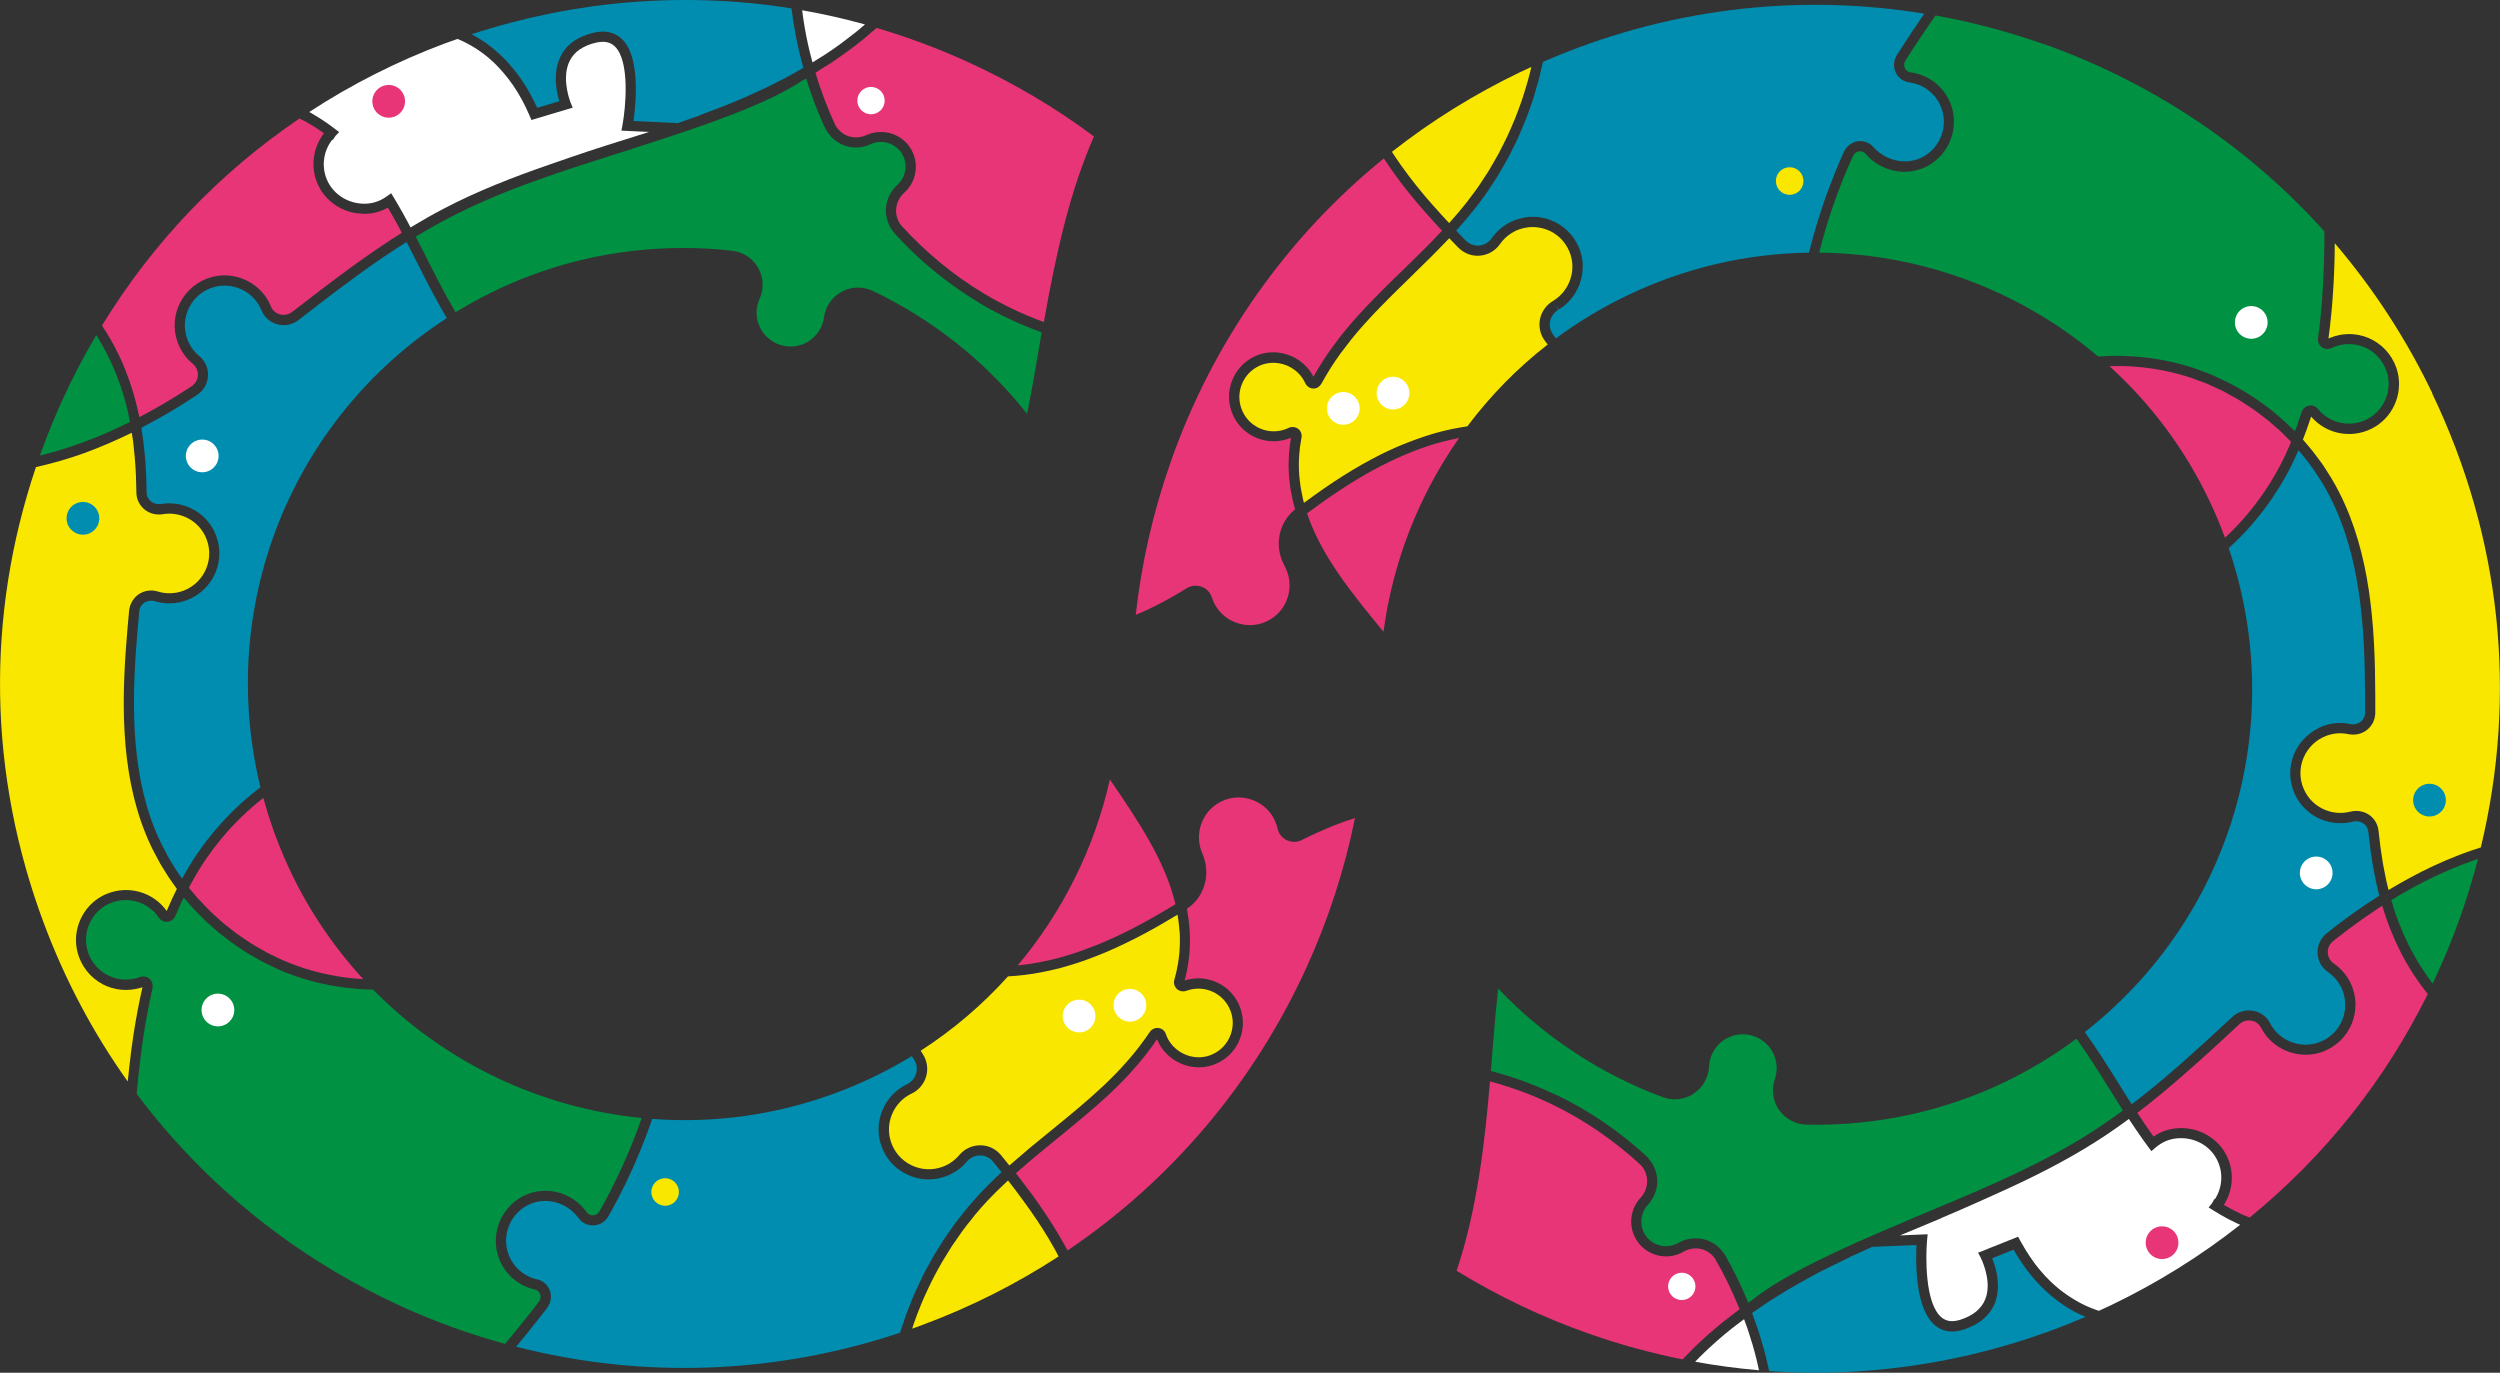 <?xml version="1.0" encoding="UTF-8"?><svg id="_レイヤー_2" xmlns="http://www.w3.org/2000/svg" viewBox="0 0 418.71 229.91"><rect x="0" y="0" width="418.71" height="229.91" fill="#333333" stroke="none"/><defs><style>.cls-1{fill:#e73577;}.cls-1,.cls-2,.cls-3,.cls-4,.cls-5{stroke-width:0px;}.cls-2{fill:#008db0;}.cls-3{fill:#009142;}.cls-4{fill:#f9e700;}.cls-5{fill:#fff;}</style></defs><g id="_レイヤー_1-2"><path class="cls-5" d="M294.37,228.44c-.06-.26-.12-.53-.19-.79-.2-.8-.41-1.6-.64-2.39,0-.02-.01-.05-.02-.07-.24-.82-.5-1.64-.77-2.45-.08-.25-.17-.49-.26-.74-.12-.35-.26-.71-.39-1.06-.48.35-.95.71-1.41,1.07-.21.16-.43.33-.64.49-.83.66-1.64,1.34-2.42,2.02-.18.15-.34.31-.51.46-.6.53-1.18,1.07-1.74,1.61-.25.24-.5.49-.75.74-.24.24-.48.49-.72.74,3.52.64,7.11,1.12,10.69,1.43-.08-.35-.15-.7-.23-1.05Z"/><path class="cls-5" d="M101.54,24.36c2.26-.71,4.69-1.47,7.17-2.26l-4.63-.22.18-.96c.52-2.82,1.3-10.69-1.3-13.16-.58-.55-1.31-.8-2.21-.75-.3.02-.62.06-.96.14-.27.06-.52.13-.77.21-.16.05-.31.11-.47.17-.08.03-.16.06-.23.09-.22.09-.43.19-.63.3,0,0,0,0,0,0-.17.09-.33.2-.49.3-.03.02-.06.03-.09.05-.13.09-.24.18-.36.28-.05.04-.11.08-.16.12-.09.08-.17.17-.25.25-.06.06-.13.13-.19.19-.06.06-.1.13-.16.2-.08.1-.16.19-.23.29-.02.03-.04.07-.06.11-.09.14-.18.28-.26.43-.09.19-.18.37-.25.57-1.07,2.89.36,6.41.37,6.45l.04.1.32.77-6.91,2.07-.3-.7c-.05-.11-.09-.2-.14-.31-.17-.39-.34-.77-.52-1.14-.1-.2-.2-.38-.29-.57-.13-.26-.27-.52-.4-.77-.11-.2-.22-.38-.33-.57-.13-.23-.26-.46-.39-.67-.12-.19-.24-.37-.36-.55-.13-.2-.26-.41-.39-.6-.12-.18-.25-.35-.38-.52-.13-.18-.26-.37-.4-.54-.13-.17-.26-.32-.39-.48-.13-.17-.27-.33-.4-.49-.13-.15-.26-.3-.4-.45-.13-.15-.27-.3-.4-.44-.13-.14-.27-.27-.4-.41-.13-.13-.27-.27-.4-.4-.14-.13-.27-.25-.41-.37-.13-.12-.27-.25-.4-.36-.14-.12-.27-.23-.41-.34-.13-.11-.27-.22-.4-.32-.14-.11-.27-.2-.41-.3-.13-.1-.26-.19-.4-.29-.14-.09-.27-.18-.41-.27-.13-.09-.26-.17-.39-.25-.13-.08-.27-.16-.4-.24-.13-.08-.26-.15-.38-.22-.13-.07-.26-.14-.39-.21-.13-.07-.25-.13-.38-.2-.13-.06-.25-.12-.37-.18-.12-.06-.24-.12-.36-.17-.12-.06-.24-.11-.36-.16-.07-.03-.14-.06-.21-.09l-.09.03c-.67.23-1.33.46-2,.71-8,2.99-15.65,6.85-22.76,11.5.08.04.16.09.25.13,0,0,0,0,0,0h0c.07.04.15.08.22.13.04.02.08.04.12.07h0s0,0,0,0l.18.11h0c.33.2.67.39.99.6h0c.17.1.33.21.49.32l.13.09s0,0,0,0h0c.29.19.57.39.86.59h0c.21.15.43.31.64.47l1,.75h0s.13.11.13.11l-.61.63-.46.69-.08-.06c-1.47,1.88-1.85,4.41-.92,6.65.9,2.17,2.95,3.69,5.33,4.01.34.05.69.07,1.04.07,1.34-.02,2.54-.42,3.66-1.22l.75-.54.48.79c.25.4.49.82.74,1.25.04.07.08.14.12.21.2.35.4.7.61,1.07.08.14.15.28.23.42.18.32.36.65.54.99.08.15.17.31.25.47.1.18.19.34.28.53h0s0,0,0,0c1.9-1.15,3.71-2.18,5.51-3.12,5.71-2.99,11.75-5.34,17.83-7.43,0,0,5.89-2.07,9.42-3.17Z"/><path class="cls-2" d="M25.95,138.92c.31.78.66,1.55,1.03,2.31.11.24.24.47.36.71.26.52.53,1.03.81,1.54.16.28.33.56.49.83.27.45.55.9.83,1.35.19.29.38.57.58.86.15.21.3.42.45.63.02-.04.04-.07.06-.11.17-.32.35-.63.52-.93.06-.1.11-.2.17-.3.2-.35.4-.69.61-1.02.39-.64.8-1.27,1.22-1.88.13-.19.27-.37.4-.56.3-.42.59-.85.91-1.26.17-.23.35-.44.53-.67.29-.37.57-.73.87-1.09.2-.24.4-.47.61-.7.29-.33.57-.67.87-.99.22-.24.45-.47.67-.71.29-.3.58-.61.87-.91.24-.24.49-.47.73-.7.29-.28.59-.56.89-.83.26-.23.52-.45.78-.68.3-.26.6-.52.9-.77.27-.22.55-.44.83-.65.23-.18.45-.37.68-.54-7.39-30.24,5.09-61.64,31.21-78.57-1.81-3.04-3.42-6.24-4.99-9.34-.58-1.14-1.15-2.28-1.74-3.41-.54.34-1.07.67-1.61,1.02h0s-.87.58-.87.58h0s0,0,0,0l-.32.21c-.14.09-.28.19-.43.28-.24.16-.49.32-.73.49l-1.06.73-.31.21c-.32.22-.63.44-.95.66,0,0,0,0,0,0h0c-.31.22-.62.44-.93.67l-.26.19h0s-1.09.79-1.09.79c-.41.3-.81.6-1.22.9l-.11.08h0s-.93.69-.93.69c0,0,0,0,0,0h0c-.5.38-1,.76-1.51,1.13h0s-.7.53-.7.53c0,0,0,0,0,0h0c-.62.47-1.23.94-1.84,1.41h0s-.26.2-.26.2c-.99.76-1.98,1.53-2.97,2.3-1.02.79-2.31,1.05-3.56.71-1.21-.33-2.17-1.17-2.64-2.32-.09-.23-.2-.45-.31-.67-.89-1.65-2.45-2.81-4.21-3.27-1.05-.27-2.18-.29-3.27-.02-1.88.48-3.4,1.68-4.29,3.38-.88,1.68-1,3.65-.34,5.42.41,1.1,1.1,2.07,2,2.81.98.81,1.52,2.01,1.46,3.29-.06,1.27-.68,2.4-1.72,3.12h0s-.03.03-.03.03c0,0,0,0-.01.01l-.22.15s0,0,0,0h0s0,0,0,0c-.12.08-.24.15-.36.23-.66.43-1.33.86-1.99,1.28-.29.18-.58.35-.87.53-.5.3-1,.61-1.5.9-.33.2-.67.38-1,.57-.46.26-.91.52-1.37.77-.35.19-.71.38-1.06.57-.34.18-.69.37-1.03.55h0s0,0,0,0c.1.6.18,1.2.26,1.8,0,.05.02.1.02.16l.09.72c.08.67.15,1.34.21,2.01h0l.06.63h0c.13,1.72.21,3.52.23,5.35,0,.01,0,.03,0,.04v.1c0,.59.26,1.13.71,1.51.46.39,1.08.55,1.69.45,3.75-.6,7.4,1.32,8.97,4.66,1.02,2.16,1.09,4.55.2,6.75-.88,2.17-2.64,3.88-4.83,4.7-1.74.65-3.6.71-5.37.17-.18-.06-.37-.08-.56-.08-.06,0-.11,0-.17,0-.13,0-.26.03-.38.06-.05.01-.11.02-.16.04-.17.06-.34.13-.49.23-.49.33-.79.83-.84,1.42l-.02.26v.06s0,0,0,0c0,0,0,0,0,0h0c-.08.87-.16,1.74-.24,2.61-.98,11.31-1.31,23.22,2.89,33.64Z"/><path class="cls-5" d="M134.49,2.76c.04.28.08.55.12.83.12.79.26,1.57.41,2.36.01.05.02.1.03.15.16.83.35,1.66.55,2.49.06.27.13.53.2.8.09.36.19.71.28,1.06.5-.3.99-.61,1.48-.92.24-.15.48-.3.71-.45.89-.59,1.75-1.18,2.58-1.79.18-.13.36-.27.54-.41.65-.48,1.28-.97,1.9-1.46.27-.21.52-.43.78-.64.27-.23.53-.46.8-.69-3.45-.95-6.98-1.75-10.52-2.37.04.35.09.7.14,1.05Z"/><path class="cls-1" d="M196.1,77.29c-2.94,8.34-4.92,16.98-5.88,25.69,1.19-.49,2.37-1.03,3.52-1.62,1.65-.84,3.29-1.77,5.02-2.84.46-.29.98-.43,1.5-.43.33,0,.67.06.99.18.82.3,1.45.96,1.72,1.79.19.61.48,1.19.84,1.73,1.66,2.47,4.9,3.53,7.71,2.54,1.82-.65,3.23-1.98,3.96-3.75.72-1.75.67-3.73-.15-5.43-.06-.12-.11-.23-.17-.34-1.81-3.29-1.07-7.24,1.74-9.5h0s0,0,0,0c-.08-.27-.14-.55-.21-.82-.07-.27-.14-.53-.2-.8-.09-.4-.16-.8-.24-1.2-.04-.24-.09-.48-.13-.72-.07-.45-.12-.9-.16-1.35-.02-.19-.05-.38-.06-.57-.05-.64-.08-1.28-.08-1.93,0,0,0,0,0,0,0-.04,0-.07,0-.11,0-.48.02-.96.05-1.44h0s.03-.47.03-.47h0c.03-.38.07-.75.11-1.12l.06-.46c.05-.33.1-.67.15-1-.23.1-.45.18-.68.25-.03,0-.06.02-.09.02-.2.06-.41.12-.61.16-.01,0-.03,0-.04,0-1.14.23-2.31.2-3.45-.11-.01,0-.02,0-.04-.01-.16-.05-.32-.09-.48-.15-.05-.02-.09-.04-.13-.05-.03-.01-.06-.02-.09-.03-1.78-.69-3.21-2-4.03-3.73-.88-1.85-.98-3.92-.26-5.84.72-1.92,2.15-3.42,4.04-4.24,2.43-1.05,5.29-.66,7.44.93.31.23.6.48.87.76.53.54.97,1.15,1.31,1.81.12-.21.24-.41.36-.62.08-.13.15-.26.23-.39.02-.03.03-.05.04-.08.09-.14.18-.29.27-.44.13-.22.26-.44.41-.67h0s0,0,0,0l.2-.32h0s0,0,0-.01c.48-.74.99-1.51,1.54-2.26,0,0,.01-.02.02-.02,0,0,0,0,0,0h0s0,0,0,0l.24-.33s0,0,0,0h0c.29-.4.58-.78.86-1.15,0,0,0,0,0-.01.28-.36.55-.71.83-1.05,0,0,0,0,0,0l.2-.25c.61-.75,1.24-1.48,1.87-2.2,2.06-2.3,4.27-4.51,6.46-6.65.52-.51,1.03-1.01,1.55-1.51.98-.95,1.97-1.92,2.96-2.9.12-.12.24-.24.36-.36.97-.96,1.92-1.94,2.85-2.93.1-.1.19-.2.29-.3-.27-.29-.52-.56-.78-.84-.19-.2-.38-.41-.56-.61-.38-.41-.74-.82-1.09-1.22-.15-.17-.31-.34-.46-.51-.99-1.12-1.9-2.2-2.74-3.26-.15-.18-.28-.36-.43-.54-.27-.34-.54-.68-.79-1.02-.16-.21-.31-.42-.47-.63-.22-.3-.45-.6-.66-.9-.16-.22-.31-.44-.47-.66-.2-.28-.39-.57-.58-.85-.15-.23-.31-.46-.46-.68-.09-.13-.18-.26-.26-.39-16.3,13.22-28.63,30.76-35.68,50.77Z"/><path class="cls-1" d="M33.33,150.66c.35.39.72.76,1.08,1.14.3.31.6.63.91.93.38.37.79.72,1.19,1.08.32.28.62.57.95.85.42.35.86.68,1.29,1.02.32.25.64.51.97.75.46.33.93.64,1.4.95.32.22.64.44.97.65.5.32,1.02.6,1.54.9.31.17.61.36.92.53.58.31,1.17.58,1.75.86.26.12.52.27.79.38.86.38,1.73.73,2.61,1.05.8.29,1.62.54,2.44.78.14.04.28.08.42.12.79.22,1.59.41,2.39.57.16.03.32.06.47.09.82.16,1.65.3,2.49.41.08.01.16.02.24.03.81.1,1.62.17,2.44.22.08,0,.17.01.25.02-6.39-6.94-11.32-14.96-14.65-23.87-.78-2.1-1.48-4.27-2.08-6.47-.13.1-.25.19-.38.29-.24.19-.49.39-.73.59-.3.25-.6.5-.89.76-.23.2-.47.41-.7.62-.29.27-.58.54-.86.81-.22.21-.44.43-.66.65-.28.29-.56.58-.84.87-.21.22-.42.44-.62.66-.28.31-.55.62-.82.93-.19.22-.39.44-.57.67-.28.33-.54.68-.81,1.02-.17.22-.34.43-.51.65-.29.38-.56.77-.84,1.17-.13.19-.27.37-.4.56-.4.58-.78,1.18-1.15,1.78-.15.24-.3.49-.45.75-.05.08-.09.17-.14.25-.1.18-.2.35-.31.54-.06.1-.11.21-.17.31-.1.18-.2.36-.3.54-.06.1-.11.21-.17.32-.05.09-.1.19-.15.29.26.33.54.66.81.98.29.34.57.69.86,1.02Z"/><path class="cls-1" d="M146.85,4.65c-.48.43-1,.85-1.5,1.28-.25.21-.49.42-.74.63-.84.68-1.71,1.35-2.61,2.01-.14.1-.29.2-.42.3-.77.55-1.55,1.1-2.36,1.64-.34.23-.7.44-1.05.66-.53.34-1.05.68-1.59,1.01.11.36.22.72.33,1.08.1.31.19.62.3.93.17.5.35.99.53,1.49.1.29.2.57.31.86.21.56.44,1.13.67,1.69.09.21.17.43.26.64.32.75.65,1.51,1,2.25.39.58.84,1.03,1.37,1.34.01,0,.02.01.03.02.19.11.38.2.59.28.91.33,1.91.33,2.81,0,.1-.04.2-.08.29-.12.14-.07.29-.13.43-.18.3-.11.62-.19.93-.25.04,0,.08-.02.12-.02.3-.05.61-.08.91-.08.03,0,.05,0,.08,0,.04,0,.07,0,.11,0,.13,0,.25.01.38.02.08,0,.16.01.24.02.13.02.26.04.39.06.08.01.15.03.23.04.14.03.27.07.41.12.06.02.13.04.19.06.2.07.39.15.58.24,1.46.7,2.51,1.89,3.02,3.43.73,2.2.08,4.64-1.67,6.2-.8.71-1.28,1.74-1.34,2.81-.04.89.23,1.79.78,2.55,4.11,4.56,8.84,8.46,13.99,11.54,3.11,1.85,6.46,3.45,9.98,4.74,2.13-12.05,4.42-22.02,8.39-31.09-6.52-4.86-13.61-9.04-21.08-12.45-4.95-2.26-10.1-4.18-15.3-5.72Z"/><path class="cls-4" d="M233.13,25.44c.12.18.24.37.36.55.12.18.24.37.37.55.21.32.44.64.66.96.12.18.25.36.38.53.25.34.5.69.76,1.04.12.16.23.31.35.47.34.44.68.89,1.04,1.34.05.07.1.13.16.2.42.52.85,1.05,1.3,1.59.12.14.24.28.36.42.34.4.68.8,1.04,1.2.18.2.37.42.56.62.31.35.63.7.95,1.06.22.24.44.48.66.72.2.22.41.44.62.67.04-.04.08-.09.12-.13.49-.55.96-1.08,1.4-1.6.07-.09.15-.17.22-.26.46-.54.9-1.08,1.31-1.61.08-.11.16-.22.24-.33.57-.74,1.13-1.49,1.67-2.26.22-.32.43-.65.64-.98.38-.57.77-1.15,1.13-1.74.23-.38.44-.76.66-1.14.32-.55.65-1.11.95-1.67.22-.41.42-.82.63-1.24.28-.56.57-1.11.83-1.68.2-.43.39-.86.58-1.3.25-.56.49-1.13.72-1.7.18-.44.34-.89.51-1.34.21-.57.42-1.15.62-1.73.15-.46.3-.92.44-1.38.18-.58.36-1.17.52-1.76.13-.47.25-.94.37-1.41.07-.29.14-.59.21-.89-.61.28-1.22.56-1.83.85-7.65,3.67-14.89,8.16-21.52,13.37Z"/><path class="cls-1" d="M170.41,161.69c.07,0,.14-.01.21-.02.74-.07,1.48-.17,2.23-.29.12-.02.23-.04.35-.06.78-.13,1.57-.28,2.36-.46.06-.01.12-.03.18-.04.8-.19,1.61-.4,2.43-.63.06-.02.12-.03.18-.05.82-.24,1.64-.51,2.48-.8.12-.04.23-.08.35-.12.81-.29,1.63-.6,2.46-.93.14-.06.28-.11.42-.17.83-.34,1.66-.7,2.5-1.09.14-.06.27-.13.41-.19.86-.4,1.73-.83,2.62-1.28.1-.05.2-.11.3-.16.93-.48,1.87-.99,2.82-1.52.33-.19.67-.38,1.02-.58.12-.07.25-.15.38-.22.23-.13.46-.27.7-.41.13-.08.27-.16.41-.24.25-.15.5-.3.76-.45.13-.08.26-.15.38-.23.17-.1.34-.21.51-.31-1.74-7.3-6.22-13.91-10.98-20.89-2.59,11.48-7.9,22.18-15.47,31.17Z"/><path class="cls-3" d="M342.16,7.35c-5.85-2.06-11.9-3.66-18-4.76-.73,1.05-1.44,2.1-2.15,3.15l-.21.31-.21.31h0c-.79,1.18-1.55,2.35-2.31,3.54h0s0,0,0,0l-.18.29c-.22.37-.25.83-.06,1.23.14.29.36.5.64.61.09.04.19.06.29.08,2.82.37,5.24,2.12,6.47,4.68,1.96,4.08.26,9.06-3.78,11.1-3.41,1.72-7.58.87-10.14-2.06l-.07-.08c-.26-.31-.66-.46-1.08-.4-.44.06-.81.33-1,.72h0s-.52,1.18-.52,1.18c-.1.24-.2.48-.31.71-.1.24-.2.47-.31.71h0c-.14.33-.27.66-.41.99,0,0,0,0,0,0h0c-.22.53-.42,1.07-.63,1.6l-.32.82c-.3.8-.59,1.6-.87,2.42h0s0,0,0,0l-.22.66c-.14.4-.26.81-.39,1.21-.08.23-.15.46-.23.7h0s0,0,0,0h0c-.09.29-.18.59-.27.89-.02.08-.05.16-.07.24-.16.54-.32,1.07-.47,1.62h0s-.23.83-.23.83h0c-.15.55-.29,1.1-.43,1.66,17.12.17,33.65,6.32,46.71,17.4.32-.02.63-.04.95-.05.19,0,.37-.02.56-.03.56-.02,1.12-.03,1.68-.03h0c.79,0,1.57.03,2.35.07.19.01.39.02.58.04,1.56.11,3.1.3,4.62.59.19.04.38.07.57.11.76.15,1.51.32,2.26.51.93.24,1.85.52,2.76.83.31.1.61.23.91.34.6.22,1.21.44,1.8.69.36.15.71.33,1.07.49.53.24,1.06.48,1.58.74.37.19.74.4,1.11.6.49.27.98.53,1.46.81.37.22.74.46,1.11.7.46.29.92.58,1.37.89.37.25.72.52,1.08.78.43.32.87.64,1.29.98.35.28.69.57,1.03.86.41.35.82.7,1.21,1.06.33.3.65.61.97.92.21.21.44.4.65.61.12-.31.24-.62.35-.93h0s.07-.22.07-.22c.24-.68.47-1.36.69-2.04h0s.03-.08.03-.08c.19-.52.64-.9,1.2-1.01.57-.11,1.15.1,1.51.55,2.13,2.63,5.9,3.24,8.77,1.42,2.57-1.63,3.71-4.9,2.71-7.78-.64-1.83-1.97-3.25-3.74-3.99-1.75-.73-3.74-.68-5.45.14-.55.26-1.17.21-1.65-.13-.12-.08-.22-.18-.3-.29-.03-.04-.05-.08-.07-.12-.05-.08-.1-.15-.14-.24-.02-.05-.03-.1-.05-.16-.03-.08-.05-.16-.07-.24,0-.06,0-.12,0-.18,0-.07-.01-.14,0-.21v-.08c.28-1.94.5-3.96.66-6.09,0-.03,0-.05,0-.08.04-.57.08-1.16.12-1.75,0-.16.02-.31.03-.46.03-.51.05-1.03.08-1.55.01-.25.03-.49.04-.74.02-.46.03-.94.05-1.41.01-.32.02-.63.03-.96.01-.43.02-.87.03-1.3,0-.38.02-.76.02-1.16,0-.38,0-.78,0-1.17,0-.4,0-.8,0-1.21-12.7-14.18-29-25.04-47.16-31.44Z"/><path class="cls-2" d="M257.18,15.23c-.16.52-.3,1.04-.47,1.56-.2.6-.42,1.18-.63,1.77-.18.49-.34.98-.54,1.47-.24.6-.5,1.19-.75,1.78-.2.46-.38.93-.59,1.38-.28.6-.59,1.19-.88,1.79-.21.43-.41.86-.64,1.28-.33.61-.68,1.21-1.03,1.81-.22.38-.43.78-.66,1.16-.4.66-.83,1.3-1.26,1.94-.2.31-.39.62-.6.92-.65.93-1.32,1.85-2.02,2.74-.02.02-.04.05-.06.07-.42.53-.86,1.07-1.32,1.61-.08.09-.15.19-.23.28-.47.55-.96,1.11-1.48,1.69-.04.05-.08.1-.13.15.5.52.99,1.04,1.49,1.56h0s0,0,0,0h0s.05.05.05.05c.64.65,1.46.95,2.29.89.85-.07,1.62-.52,2.12-1.23.82-1.18,1.94-2.13,3.25-2.76.44-.21.89-.37,1.34-.5,1.18-.34,2.41-.42,3.62-.22.04,0,.08.02.13.03.24.04.47.09.71.15.02,0,.04.01.06.02.25.07.51.15.76.25,2.17.83,3.85,2.47,4.75,4.62.59,1.42.75,2.92.54,4.37-.35,2.41-1.73,4.64-3.91,5.97l-.53-.68.43.74c-.72.43-1.22,1.14-1.38,1.95-.15.82.05,1.63.57,2.29.14.18.28.36.42.54,3.73-2.76,7.75-5.19,11.97-7.2,9.6-4.6,19.82-7,30.4-7.15.16-.63.32-1.25.49-1.87.02-.08.04-.16.06-.24h0s0,0,0,0h0s0,0,0,0l.24-.84h0s0,0,0,0h0s0,0,0,0c.18-.63.36-1.26.55-1.89,0,0,0,0,0,0h0c.09-.3.18-.61.28-.91h0s0,0,0-.01c0,0,0,0,0,0,.2-.65.41-1.29.63-1.93h0s0,0,0,0l.22-.67c.28-.83.58-1.65.89-2.46h0s.32-.84.32-.84h0c.21-.55.42-1.09.64-1.63h0c.14-.34.28-.67.41-1.01h0s0,0,0,0h0c.2-.49.41-.97.62-1.45h0s0,0,0,0h0s.43-.99.43-.99h0s0,0,0,0h0s.04-.08.04-.08l.07-.15s0-.01.01-.02l.02-.05c.06-.11.14-.21.21-.31.06-.09.11-.19.18-.27.09-.11.21-.2.31-.3.07-.07.14-.14.22-.2.13-.09.28-.16.42-.23.07-.04.14-.09.22-.12.23-.09.47-.16.72-.19.99-.14,1.97.24,2.61.99.67.76,1.48,1.33,2.36,1.74,1.83.84,3.96.88,5.77-.03,3.21-1.62,4.57-5.58,3.01-8.83-.98-2.04-2.9-3.43-5.15-3.73-.98-.13-1.83-.74-2.26-1.64-.11-.23-.19-.47-.24-.71-.02-.09-.01-.18-.02-.26-.02-.16-.04-.31-.03-.47,0-.11.03-.21.05-.31.02-.14.03-.28.07-.41.03-.11.09-.21.13-.31.05-.11.08-.23.15-.34l.03-.05s0,0,0-.01l.19-.3h0c.75-1.18,1.52-2.36,2.3-3.53,0-.01.02-.02.02-.03h0s0,0,0,0l.42-.62h0s.04-.06.06-.08c.54-.81,1.09-1.62,1.65-2.44-21.6-3.52-43.64-.74-63.86,8.07-.11.5-.24,1-.36,1.5-.13.55-.25,1.11-.4,1.65-.16.59-.34,1.16-.51,1.74Z"/><path class="cls-2" d="M79.15,5.83c.1.06.21.11.31.17.16.09.31.18.47.27.1.06.2.12.3.18.18.11.36.23.55.35.08.05.16.1.23.15.26.18.52.36.79.56.05.04.11.08.16.13.21.16.42.33.63.5.09.08.18.15.28.23.18.15.35.3.53.46.1.09.2.18.3.27.17.16.35.33.52.5.1.1.19.19.29.29.19.19.37.39.56.6.08.09.16.17.23.26.26.3.52.6.78.92.03.04.06.08.09.11.23.29.45.58.68.89.08.11.16.23.25.35.17.24.34.49.51.74.09.14.18.28.27.42.16.25.31.5.47.77.09.15.17.29.26.45.16.28.32.58.48.88.07.14.15.27.22.41.23.44.45.9.66,1.37l3.7-1.11c-.17-.57-.37-1.37-.49-2.29-.2-1.58-.15-3.52.73-5.27.75-1.47,1.97-2.57,3.65-3.3.56-.24,1.17-.44,1.83-.6,1.94-.46,3.54-.11,4.75,1.03,1.79,1.7,2.31,4.96,2.35,7.98.03,2.35-.22,4.55-.4,5.77l7.43.35c1.25-.43,2.5-.87,3.74-1.32,0,0,0,0,.01,0,.09-.05.18-.11.3-.15,1.13-.41,2.26-.84,3.39-1.28,1.26-.49,2.5-1.01,3.71-1.53.4-.18.79-.36,1.19-.54.8-.36,1.59-.71,2.37-1.08.47-.23.92-.46,1.38-.69.67-.34,1.35-.67,2.01-1.02.48-.25.94-.52,1.4-.78.51-.28,1.03-.57,1.52-.86-.13-.47-.24-.94-.36-1.41-.08-.3-.16-.59-.23-.89-.2-.83-.38-1.65-.55-2.48-.02-.12-.05-.23-.07-.35-.16-.83-.31-1.66-.44-2.49-.05-.3-.08-.61-.13-.91-.07-.48-.14-.95-.2-1.43C114.77-1.44,96.3.05,78.98,5.74c.06.03.12.07.18.1Z"/><path class="cls-2" d="M388.34,121.91c1.67-.8,3.52-1.03,5.33-.64.62.13,1.25-.02,1.73-.4.46-.37.71-.9.71-1.49v-.32c0-.87,0-1.75,0-2.62-.03-11.35-.76-23.24-5.88-33.25-.38-.74-.79-1.48-1.22-2.2-.15-.24-.31-.48-.46-.72-.3-.47-.6-.94-.91-1.4-.19-.28-.39-.55-.59-.82-.3-.42-.61-.83-.93-1.24-.21-.27-.44-.54-.66-.81-.17-.2-.34-.39-.51-.59-.03.08-.06.14-.1.22-.13.3-.26.58-.38.86-.05.11-.1.22-.15.33-.17.37-.34.72-.51,1.07-.33.67-.68,1.33-1.04,1.98-.12.21-.24.41-.36.61-.26.44-.51.89-.78,1.32-.15.25-.32.49-.48.73-.25.38-.49.77-.75,1.14-.18.26-.38.52-.56.78-.25.35-.5.69-.75,1.03-.2.27-.42.53-.63.79-.26.32-.51.64-.77.96-.22.26-.45.52-.68.78-.26.3-.52.6-.79.89-.24.26-.49.51-.73.76-.27.28-.54.56-.82.83-.25.25-.51.49-.77.73-.21.2-.42.4-.63.59,10.05,29.46.42,61.85-24.09,81.04,2.07,2.87,3.96,5.91,5.8,8.86.68,1.08,1.35,2.17,2.04,3.24.5-.38,1.01-.77,1.51-1.16h0s.81-.65.81-.65h0s.29-.23.29-.23c.05-.04.1-.08.15-.12.31-.25.62-.5.93-.75h.02s0-.01,0-.01l.96-.8.03-.02h0s.21-.18.21-.18c.32-.27.64-.54.96-.81h0s.15-.13.15-.13l1.98-1.71c.41-.36.83-.73,1.24-1.1h0s0,0,0,0h0s.86-.77.86-.77h0c.47-.42.93-.84,1.4-1.26l.65-.59h0c.57-.52,1.14-1.04,1.71-1.57h0s.24-.22.24-.22h0s0,0,0,0c.92-.85,1.84-1.7,2.76-2.55.94-.88,2.21-1.25,3.48-1.03,1.24.22,2.27.97,2.84,2.07.11.22.24.43.38.64,1.65,2.51,4.91,3.6,7.74,2.6,1.83-.64,3.24-1.97,3.97-3.75.72-1.75.67-3.73-.15-5.43-.51-1.06-1.28-1.96-2.24-2.62-1.05-.72-1.69-1.86-1.74-3.14-.06-1.27.47-2.46,1.44-3.27h0s.02-.02.02-.02c0,0,0,0,0,0h0s0,0,0,0l.2-.17h0c.73-.58,1.47-1.16,2.21-1.71.25-.19.5-.37.75-.55.49-.36.98-.73,1.48-1.08.3-.22.61-.42.91-.64.44-.31.89-.62,1.34-.92.32-.22.64-.42.97-.63.34-.22.67-.45,1.01-.66h0s0,0,0,0c-.16-.64-.31-1.28-.46-1.92h0c-.04-.2-.09-.4-.13-.6l-.02-.11c-.04-.19-.07-.39-.11-.58-.09-.47-.19-.93-.27-1.4h0s0,0,0,0h0s-.11-.62-.11-.62h0s0,0,0,0c-.29-1.7-.53-3.5-.71-5.34-.07-.69-.37-1.21-.86-1.54-.5-.34-1.12-.45-1.72-.29-3.67.93-7.49-.66-9.35-3.84-1.21-2.06-1.49-4.44-.8-6.71.68-2.24,2.29-4.1,4.39-5.11Z"/><path class="cls-1" d="M381.86,72.15c-.38-.35-.77-.68-1.17-1.02-.33-.29-.66-.59-1.01-.86-.41-.33-.83-.64-1.25-.95-.35-.26-.69-.53-1.05-.78-.44-.3-.89-.58-1.33-.87-.36-.23-.71-.47-1.07-.69-.46-.28-.94-.53-1.42-.79-.36-.2-.72-.41-1.08-.6-.5-.26-1.02-.48-1.53-.72-.35-.16-.69-.33-1.04-.48-.58-.25-1.17-.46-1.76-.67-.3-.11-.59-.24-.89-.34-.89-.3-1.79-.58-2.69-.81-.83-.22-1.67-.4-2.51-.56-.14-.03-.28-.05-.41-.08-.81-.15-1.63-.27-2.45-.36-.15-.02-.3-.03-.44-.05-.85-.09-1.7-.15-2.55-.19-.05,0-.11,0-.16,0-.84-.03-1.69-.03-2.53,0-.07,0-.14,0-.22,0,6.99,6.34,12.61,13.89,16.71,22.47.97,2.02,1.85,4.12,2.64,6.26.12-.11.24-.21.35-.32.22-.21.45-.43.67-.65.28-.28.55-.56.83-.84.21-.22.43-.45.63-.68.27-.29.53-.59.79-.89.2-.23.4-.47.6-.7.26-.31.51-.62.75-.93.19-.24.38-.48.57-.72.25-.33.48-.66.72-.99.17-.24.35-.48.52-.73.24-.35.47-.71.7-1.06.15-.24.31-.47.46-.71.24-.39.48-.8.71-1.2.12-.21.25-.42.37-.63.34-.62.67-1.24.98-1.87.13-.25.25-.51.38-.78.04-.09.08-.17.12-.26.09-.19.17-.37.26-.57.05-.1.09-.21.14-.31.08-.19.17-.38.25-.58.05-.12.1-.24.15-.36.04-.09.08-.19.12-.28-.29-.31-.59-.6-.89-.9-.32-.31-.63-.64-.95-.94Z"/><path class="cls-4" d="M197.55,156.05c-.01-.22-.03-.44-.05-.66-.03-.37-.07-.74-.12-1.12-.03-.23-.06-.45-.1-.68-.02-.13-.05-.27-.07-.4-.03.02-.05.03-.08.05-.15.09-.3.18-.45.27-.24.14-.48.29-.71.42-.13.08-.26.16-.39.23-.24.14-.48.28-.71.42-.11.06-.22.13-.33.19-.34.19-.67.38-.99.57-.57.32-1.14.64-1.71.94-.18.1-.37.19-.55.29-.38.2-.76.4-1.13.59-.21.11-.42.21-.63.31-.34.17-.69.35-1.03.51-.22.1-.43.2-.64.3-.33.16-.67.32-1,.47-.22.1-.44.19-.66.29-.32.14-.64.28-.95.42-.23.1-.45.18-.68.28-.31.13-.62.25-.92.37-.23.09-.45.17-.68.26-.3.11-.6.23-.9.34-.23.08-.45.16-.68.24-.29.1-.59.21-.88.3-.23.08-.46.15-.69.22-.28.09-.57.18-.85.26-.23.07-.47.13-.7.2-.28.08-.55.16-.83.23-.23.06-.47.12-.7.17-.27.07-.54.13-.8.19-.24.05-.47.1-.71.15-.26.05-.52.11-.78.16-.24.05-.48.09-.72.13-.25.04-.5.09-.75.13-.24.04-.48.07-.73.1-.24.03-.49.07-.73.1-.24.03-.49.05-.73.08-.24.02-.47.05-.71.07-.25.02-.49.03-.74.05-.17.01-.35.03-.52.04-4.31,4.79-9.23,8.97-14.62,12.45.12.18.23.37.35.55.72,1.11.93,2.47.57,3.73-.36,1.27-1.25,2.33-2.45,2.9l-.09.04c-2.91,1.43-4.37,4.85-3.39,7.95.55,1.77,1.78,3.19,3.44,4,1.66.81,3.53.9,5.26.26,1.08-.4,2.03-1.08,2.77-1.95.88-1.05,2.15-1.64,3.51-1.64h.03c1.32,0,2.55.59,3.41,1.6h0s.04.04.04.04c0,0,.01.01.02.02l.09.11s.03.04.04.06c.42.51.83,1.03,1.25,1.55h0s0,0,0,0c.11-.1.24-.2.35-.3,1-.88,2.02-1.75,3.04-2.61.17-.14.33-.27.5-.41,1.04-.86,2.08-1.71,3.11-2.55,2.88-2.34,5.87-4.77,8.61-7.34.68-.64,1.35-1.29,2.01-1.97h0s.22-.22.22-.22h0s0,0,0,0c.63-.64,1.24-1.31,1.83-1.99,0,0,0,0,0,0h0s.27-.3.27-.3h0s0,0,.01-.01c.59-.68,1.16-1.37,1.7-2.07l.2-.26c.3-.39.57-.75.82-1.11.01-.02.03-.03.04-.05.27-.37.52-.74.76-1.1.37-.56.94-.81,1.51-.74.58.08,1.05.46,1.23,1.01.21.63.54,1.22.97,1.74,1.53,1.86,4.06,2.61,6.27,1.88,1.5-.5,2.71-1.55,3.39-2.98.34-.71.53-1.47.57-2.23.03-.57-.04-1.15-.18-1.71-.05-.19-.11-.38-.18-.56-.54-1.44-1.6-2.58-3-3.22s-2.96-.69-4.4-.16c-.46.17-.94.12-1.34-.12-.09-.05-.18-.1-.25-.18-.32-.29-.49-.7-.49-1.11,0-.14.02-.28.06-.42.12-.41.22-.82.32-1.24l.09-.43c.07-.34.14-.69.2-1.04l.07-.44c.07-.48.13-.95.17-1.44.05-.58.07-1.16.08-1.74,0-.19,0-.38,0-.57,0-.39-.01-.79-.04-1.18Z"/><path class="cls-1" d="M281.79,227.69c.42-.45.88-.9,1.32-1.35.25-.25.49-.51.75-.76.77-.75,1.57-1.49,2.4-2.22.17-.15.36-.3.54-.45.67-.58,1.35-1.16,2.06-1.72.34-.27.69-.53,1.03-.79.48-.37.96-.75,1.46-1.12-.14-.34-.28-.68-.42-1.01-.13-.31-.26-.62-.39-.93-.21-.47-.42-.93-.64-1.4-.13-.29-.26-.57-.4-.86-.26-.54-.54-1.07-.81-1.61-.11-.21-.21-.42-.32-.63-.39-.72-.79-1.44-1.2-2.16-.43-.54-.92-.94-1.47-1.21-.01,0-.03-.02-.04-.02-.2-.09-.4-.17-.61-.22-.93-.25-1.93-.16-2.8.26-.1.05-.19.1-.28.15-.14.08-.28.15-.41.22-1.42.68-3.08.76-4.56.2-1.52-.57-2.67-1.66-3.32-3.15-.93-2.13-.49-4.61,1.11-6.33.73-.78,1.12-1.85,1.08-2.92-.04-.89-.39-1.77-1-2.47-4.5-4.17-9.56-7.64-14.96-10.24-3.26-1.57-6.74-2.86-10.36-3.83-.85,9.98-2.1,21.32-5.59,31.71,6.93,4.26,14.36,7.8,22.1,10.52,5.13,1.81,10.43,3.27,15.74,4.33Z"/><path class="cls-4" d="M218.13,83.13c.05.24.11.47.16.71.03.13.07.25.1.38.02-.02.05-.03.07-.05.54-.39,1.05-.77,1.54-1.12.13-.09.26-.19.39-.28.5-.35.98-.69,1.45-1.02.54-.37,1.08-.73,1.61-1.09.2-.13.4-.26.61-.39.33-.21.66-.43.99-.64.23-.15.46-.28.7-.43.29-.18.59-.36.88-.54.25-.15.5-.29.74-.43.27-.16.55-.32.82-.48.25-.14.5-.28.75-.41.27-.15.53-.3.8-.44.25-.13.5-.26.74-.38.26-.14.53-.28.79-.41.24-.12.48-.23.72-.35.27-.13.53-.26.8-.38.24-.11.47-.21.71-.32.27-.12.53-.24.8-.35.24-.1.47-.2.71-.29.26-.11.53-.22.79-.32.23-.09.46-.18.7-.26.26-.1.52-.2.79-.29.23-.08.46-.16.68-.24.26-.09.52-.18.79-.27.22-.07.45-.14.67-.21.26-.08.53-.16.79-.24.22-.06.43-.12.65-.18.27-.07.53-.14.8-.21.21-.05.43-.1.64-.15.27-.06.53-.12.8-.18.21-.04.42-.08.63-.12.27-.05.53-.1.8-.15.21-.04.41-.07.62-.1.2-.03.4-.07.6-.1,3.87-5.16,8.39-9.76,13.45-13.7-.13-.17-.26-.35-.4-.52-.81-1.04-1.14-2.37-.9-3.66.24-1.3,1.04-2.43,2.19-3.11,2.85-1.73,4-5.27,2.75-8.27-.71-1.71-2.05-3.02-3.78-3.68-.22-.08-.43-.15-.65-.21-1.04-.28-2.11-.3-3.15-.07-.5.11-.99.27-1.46.5-.23.11-.45.24-.67.38-.03.02-.05.03-.08.04-.01,0-.02.02-.03.02-.71.46-1.32,1.06-1.8,1.75-.79,1.13-2.02,1.84-3.38,1.95-1.32.11-2.61-.37-3.55-1.3h0s-.03-.03-.03-.03c0,0,0,0-.01,0l-.1-.1c-.48-.49-.96-.99-1.43-1.49h0s0,0,0,0c-.11.11-.22.22-.33.33-.92.97-1.85,1.92-2.79,2.86-.16.16-.32.32-.49.48-.92.91-1.84,1.81-2.75,2.7-.03.03-.07.07-.1.1-.62.6-1.25,1.21-1.87,1.83-2.06,2.02-4.13,4.1-6.05,6.25,0,0,0,0,0,0h0c-.62.69-1.23,1.41-1.82,2.14h0s-.2.24-.2.24h0s0,0,0,0h0c-.28.35-.55.71-.82,1.07-.28.36-.56.71-.83,1.08l-.24.32c-.52.72-1.03,1.47-1.5,2.21,0,0,0,.01-.01.02h0s0,0,0,0h0s-.2.31-.2.31h0c-.3.48-.58.95-.84,1.4-.19.32-.37.65-.54.96-.03.06-.08.1-.11.16-.14.21-.31.39-.51.51-.23.14-.48.2-.75.2-.02,0-.05,0-.07,0-.34-.01-.65-.15-.9-.37-.17-.14-.32-.32-.41-.53-.27-.61-.64-1.16-1.13-1.65-1.47-1.48-3.6-2.07-5.53-1.61-.3.07-.6.17-.88.29-1.46.63-2.56,1.79-3.12,3.27-.55,1.48-.48,3.08.2,4.5.66,1.39,1.83,2.43,3.28,2.94,1.45.51,3.01.43,4.4-.24.12-.06.25-.1.38-.13.04,0,.08,0,.12-.01.06,0,.12-.02.18-.02.02,0,.04,0,.06.01.1,0,.2.02.3.05.05.01.1.02.15.03.14.05.28.12.41.22.46.35.67.92.56,1.49-.08.42-.15.84-.21,1.27l-.03.22-.03.22s0,0,0,0h0c-.04.35-.08.7-.1,1.05h0s0,0,0,0l-.03.44c-.03.48-.05.96-.04,1.44,0,.58.03,1.16.07,1.73.02.2.04.4.06.6.04.38.08.76.14,1.13.03.23.08.46.12.69.06.35.13.7.21,1.06Z"/><path class="cls-1" d="M244.34,73.37c-.06.01-.12.02-.18.03-.74.14-1.49.31-2.24.5-.1.03-.2.05-.3.08-.78.2-1.56.43-2.34.68-.05.02-.09.03-.14.05-.79.26-1.59.55-2.4.86-.05.02-.1.04-.15.06-.8.31-1.6.66-2.41,1.02-.11.05-.22.1-.33.15-.78.36-1.57.74-2.37,1.15-.14.07-.27.14-.41.21-.79.41-1.59.85-2.39,1.31-.13.08-.26.15-.4.23-.82.48-1.65.98-2.49,1.51-.1.06-.19.13-.29.19-.88.56-1.77,1.15-2.67,1.77-.32.22-.64.44-.96.67-.13.09-.27.19-.41.29-.2.14-.39.28-.59.42-.17.12-.35.25-.52.38-.17.13-.35.25-.53.38-.19.14-.39.28-.58.43-.11.08-.22.16-.33.24,2.38,7.11,7.44,13.3,12.8,19.83,1.56-11.66,5.9-22.8,12.64-32.42Z"/><path class="cls-4" d="M407.39,65.89c-4.36-9.1-9.86-17.56-16.36-25.16,0,.06,0,.11,0,.17,0,.22,0,.43,0,.64,0,.57-.02,1.13-.03,1.69,0,.29-.02.57-.02.86-.01.47-.03.95-.05,1.41-.01.3-.02.59-.04.89-.02.45-.04.9-.07,1.34-.02.28-.03.57-.05.85-.03.45-.06.89-.09,1.34-.02.26-.04.52-.06.77-.04.47-.08.94-.12,1.41-.02.21-.04.42-.06.63-.05.55-.11,1.08-.17,1.62-.01.12-.03.25-.04.37-.08.67-.16,1.33-.25,1.97.07-.03.14-.05.21-.08,2.07-.87,4.39-.88,6.46-.02,2.2.92,3.91,2.74,4.7,5.01,1.26,3.62-.17,7.73-3.41,9.78-3.54,2.24-8.17,1.55-10.86-1.61-.19.59-.39,1.17-.6,1.75-.02.05-.03.09-.05.14h0s-.07.22-.07.22h0s0,0,0,0c0,0,0,0,0,0h0c-.02.05-.04.1-.06.15-.19.53-.39,1.06-.6,1.59h0s0,0,0,0c.3.34.58.69.87,1.03.24.29.5.58.73.87.35.44.68.89,1.01,1.34.21.29.44.57.64.87.35.5.67,1.01.99,1.53.16.26.34.51.49.77.47.78.91,1.57,1.32,2.38,5.28,10.33,6.04,22.46,6.07,34.03,0,.33,0,.66,0,.99,0,.55,0,1.1,0,1.65h0v.48h0c0,.14-.04.26-.06.38-.02.11-.03.22-.05.33-.04.15-.1.29-.15.44-.04.1-.07.2-.11.29-.08.15-.17.29-.27.43-.05.07-.09.15-.15.22-.16.2-.35.39-.55.56-.88.71-2.03.98-3.16.75-1.44-.31-2.91-.13-4.24.51-1.68.8-2.95,2.29-3.5,4.07-.55,1.8-.33,3.7.64,5.34,1.48,2.53,4.51,3.79,7.37,3.07.26-.07.52-.1.77-.12.05,0,.1,0,.15-.01.05,0,.09,0,.14,0,.21,0,.41.02.61.05.03,0,.06.02.1.02.21.04.42.1.62.17.06.02.12.04.18.07.22.1.44.21.64.35.89.62,1.46,1.6,1.57,2.69.06.56.12,1.09.19,1.63.04.37.08.74.13,1.11.12.88.25,1.74.39,2.58l.11.6h0c.12.64.24,1.29.38,1.93h0s0,0,0,0h0s0,0,0,0l.15.69h0s0,.01,0,.02c.1.44.22.88.32,1.33.2-.12.4-.23.6-.35.31-.18.61-.36.92-.54.38-.22.77-.44,1.15-.65.3-.17.6-.33.89-.49.4-.22.8-.42,1.19-.63.28-.15.57-.3.85-.44.42-.21.84-.41,1.27-.62.26-.12.52-.25.78-.37.51-.24,1.02-.46,1.53-.68.17-.07.34-.15.5-.22.67-.29,1.34-.56,2.01-.82.2-.08.41-.15.61-.23.47-.18.94-.35,1.4-.51.27-.09.53-.18.79-.26.32-.11.65-.22.97-.32,6.18-25.71,3.37-51.98-8.13-76Z"/><path class="cls-3" d="M415.02,143.85c-.11.04-.22.07-.32.11-.25.08-.5.17-.74.26-.4.14-.8.29-1.19.44-.26.1-.52.2-.78.3-.39.16-.79.32-1.18.48-.26.11-.52.22-.78.33-.4.17-.81.36-1.21.54-.25.11-.5.23-.75.34-.45.21-.9.43-1.34.65-.21.1-.41.2-.62.3-.65.33-1.31.68-1.97,1.04-.05.03-.11.06-.16.09-.6.33-1.21.67-1.81,1.02-.22.13-.44.26-.65.39-.34.2-.68.41-1.02.62.15.53.31,1.05.48,1.56.03.1.06.21.1.32.23.68.47,1.35.73,2.01.06.16.13.32.2.48.2.49.4.98.61,1.47.1.23.21.46.32.69.19.4.38.8.57,1.19.13.25.26.5.39.74.19.36.39.72.59,1.07.15.25.29.5.44.75.2.34.41.67.61.99.16.25.32.5.49.74.21.31.43.62.65.93.17.24.35.48.52.72.08.1.16.2.24.3,1.76-3.7,3.33-7.5,4.68-11.34,1.1-3.13,2.08-6.34,2.91-9.56Z"/><path class="cls-1" d="M406.59,166.47c-.2-.25-.39-.51-.58-.76-.17-.23-.35-.45-.52-.68-.26-.36-.52-.73-.77-1.11-.15-.21-.3-.42-.44-.64-.31-.47-.6-.95-.89-1.44-.08-.13-.16-.26-.24-.39-.36-.62-.71-1.26-1.04-1.91-.08-.16-.16-.33-.24-.5-.24-.49-.48-.98-.71-1.47-.11-.25-.22-.5-.32-.76-.18-.42-.37-.85-.54-1.28-.11-.29-.22-.58-.32-.86-.15-.41-.3-.81-.44-1.23-.11-.31-.2-.62-.3-.94-.08-.26-.18-.52-.25-.79-.26.16-.51.33-.77.49-.29.19-.58.38-.87.58-.45.3-.89.61-1.34.92-.28.19-.55.38-.83.58-.48.34-.96.7-1.44,1.06-.24.18-.47.35-.71.52-.71.54-1.42,1.09-2.13,1.65h0s0,0,0,0l-.18.15c-.58.49-.88,1.17-.85,1.9.03.74.4,1.39,1,1.81,1.21.83,2.19,1.96,2.82,3.29,1.03,2.14,1.09,4.63.18,6.83-.91,2.19-2.73,3.91-4.98,4.7-3.56,1.26-7.66-.12-9.74-3.28-.17-.26-.33-.53-.47-.8-.32-.62-.91-1.05-1.61-1.17-.74-.13-1.47.09-2.02.6-.92.85-1.84,1.71-2.76,2.56h0s-.24.22-.24.22h0s0,0,0,0c0,0,0,0,0,0h0c-.57.53-1.14,1.05-1.72,1.58h0s0,0,0,0h0s-.65.59-.65.59c-.47.42-.94.85-1.41,1.27h0s-.87.77-.87.77h0c-.42.37-.83.74-1.25,1.1l-1.02.89h0s0,0,0,0h0s-1.12.97-1.12.97c0,0,0,0,0,0h0c-.32.27-.65.55-.97.82l-.21.18-1,.83s0,0,0,0h0c-.15.13-.31.25-.47.38-.21.17-.42.34-.63.51l-1.13.91s0,0,0,0h0s-.03.02-.04.03c-.53.41-1.06.82-1.59,1.23.1.15.19.3.29.44.07.11.14.22.22.33.18.28.36.54.54.81.08.12.16.24.24.36.17.25.34.5.51.74.07.11.15.22.22.32.23.34.47.66.7.98,1.12-.78,2.38-1.24,3.75-1.38,3.45-.36,6.83,1.41,8.4,4.4,1.41,2.69,1.24,5.89-.37,8.41.08.05.15.09.23.14.28.17.57.33.86.48l.14.08c.16.09.32.17.47.25.33.17.65.32.99.48h0s0,0,0,0h.01s.17.09.17.09c.07.03.14.07.21.1.04.02.09.04.13.06,0,0,0,0,0,0h0c.36.16.73.3,1.1.45,12.57-10.27,22.61-22.86,29.85-37.46Z"/><path class="cls-3" d="M6.68,76.29c.11-.03.22-.05.33-.08.26-.06.52-.13.78-.2.41-.11.81-.21,1.22-.33.27-.08.54-.15.8-.23.41-.12.82-.25,1.22-.38.27-.08.53-.17.8-.26.42-.14.85-.29,1.27-.44.25-.09.51-.18.76-.27.47-.17.94-.35,1.41-.54.21-.08.42-.16.63-.24.68-.27,1.37-.56,2.05-.86.06-.02.11-.05.17-.08.63-.27,1.26-.56,1.89-.86.23-.11.47-.23.7-.34.35-.17.7-.34,1.06-.52-.1-.52-.21-1.03-.32-1.54-.03-.13-.05-.26-.08-.39-.16-.69-.35-1.38-.54-2.06-.05-.18-.12-.36-.17-.55-.15-.49-.3-.98-.46-1.46-.08-.25-.18-.49-.27-.73-.15-.41-.3-.82-.46-1.23-.1-.26-.21-.51-.32-.77-.16-.38-.32-.76-.5-1.14-.12-.26-.24-.51-.36-.77-.18-.36-.36-.73-.54-1.08-.13-.25-.26-.5-.4-.74-.19-.35-.39-.7-.59-1.04-.14-.24-.28-.47-.42-.7-.07-.12-.15-.23-.22-.34-2.08,3.53-3.99,7.18-5.67,10.88-1.38,3.02-2.64,6.13-3.75,9.26Z"/><path class="cls-1" d="M17.09,54.51c.18.27.34.54.51.82.15.24.3.47.45.71.24.39.46.8.69,1.2.12.22.25.43.36.64.27.51.53,1.03.78,1.56.06.12.12.24.18.36.31.65.6,1.32.87,2,.07.16.12.33.19.5.2.51.4,1.03.58,1.55.09.25.17.51.25.77.15.44.29.88.42,1.33.09.29.16.59.24.88.12.42.23.84.33,1.27.08.31.14.63.21.94.06.28.13.55.19.82.27-.14.53-.28.8-.42.31-.17.62-.33.94-.51.47-.26.95-.53,1.42-.8.29-.17.58-.33.87-.5.52-.31,1.04-.62,1.56-.94.24-.15.48-.29.73-.44.76-.47,1.51-.96,2.27-1.45h0s.2-.14.2-.14c.62-.43.98-1.08,1.01-1.82.03-.74-.27-1.42-.84-1.89-1.13-.93-2-2.15-2.52-3.53-.83-2.22-.68-4.71.43-6.81,1.1-2.1,3.06-3.65,5.38-4.24,3.66-.93,7.62.81,9.4,4.13.15.28.28.56.39.84.26.65.81,1.13,1.5,1.31.72.19,1.48.04,2.07-.41.99-.77,1.98-1.54,2.98-2.3l.26-.2s0,0,0,0h0c.62-.47,1.23-.95,1.85-1.42l.7-.53c.5-.38,1.01-.76,1.52-1.14l.93-.69h0s.11-.08.11-.08c.41-.3.82-.61,1.23-.91l1.1-.79h0s0,0,0,0h0s.26-.19.26-.19c.31-.23.63-.45.95-.68.32-.23.64-.45.96-.67l.31-.21,1.07-.74s.01,0,.02-.01c.22-.15.45-.3.67-.45.16-.11.32-.22.48-.32l.05-.03s.02-.01.03-.02l.34-.23.79-.53h0s0,0,0,0h0c.06-.04.13-.08.19-.12.51-.33,1.03-.67,1.55-.99-.09-.16-.17-.33-.26-.49-.05-.1-.11-.21-.16-.31-.17-.31-.33-.61-.49-.9-.06-.11-.12-.22-.18-.33-.18-.32-.35-.63-.53-.94-.03-.05-.06-.11-.09-.16-.21-.37-.42-.73-.63-1.08-1.19.67-2.48,1.02-3.85,1.04-.04,0-.08,0-.13,0-.11,0-.22-.02-.32-.02-2.44-.07-4.72-1.2-6.24-3.01-.03-.04-.06-.09-.09-.13-.22-.28-.44-.56-.63-.87-.06-.1-.1-.21-.16-.32-.14-.26-.29-.51-.4-.79-1.16-2.8-.71-5.98,1.12-8.34-.07-.05-.14-.11-.22-.16-.27-.19-.54-.38-.81-.56l-.13-.09c-.15-.1-.3-.2-.45-.29,0,0,0,0,0,0-.31-.2-.62-.38-.94-.56h0s-.5-.29-.5-.29c-.35-.19-.7-.37-1.05-.54-13.43,9.11-24.55,20.76-33.06,34.65Z"/><path class="cls-4" d="M7.34,154.62c3.53,9.46,8.25,18.37,14.05,26.51,0-.05.01-.1.02-.15.02-.24.05-.48.08-.72.06-.54.11-1.08.17-1.61.03-.28.07-.56.1-.84.06-.48.11-.96.17-1.42.04-.29.08-.57.11-.86.06-.45.12-.9.19-1.34.04-.28.08-.56.12-.84.07-.44.14-.88.21-1.31.04-.26.08-.52.13-.78.08-.45.16-.9.24-1.34.04-.23.08-.45.12-.68.1-.51.2-1.01.3-1.51.03-.15.06-.3.09-.45.14-.65.27-1.3.42-1.93-.11.04-.22.06-.33.09-2.11.63-4.38.43-6.32-.59-2.11-1.11-3.65-3.08-4.24-5.41-.93-3.72.86-7.69,4.27-9.44.23-.12.47-.23.71-.32,3.58-1.45,7.71-.28,9.97,2.89.01-.03.03-.06.04-.08.09-.21.18-.42.27-.63.16-.37.33-.73.49-1.09,0,0,0,0,0-.01,0,0,0,0,0,0h0s.03-.07.03-.07h0s.06-.14.06-.14h0s.03-.05.04-.08c.25-.53.5-1.06.77-1.59h0s0,0,0,0c-.26-.35-.5-.72-.76-1.08-.22-.32-.46-.63-.67-.96-.31-.47-.59-.94-.88-1.42-.19-.31-.39-.61-.56-.93-.3-.53-.57-1.07-.85-1.6-.14-.27-.29-.54-.43-.82-.4-.82-.77-1.65-1.1-2.48-4.34-10.76-4.01-22.91-3.01-34.43h0c.08-.87.15-1.74.24-2.62h0l.04-.48.02-.04h0c.01-.07.04-.13.05-.2.04-.18.07-.35.14-.52.03-.07.07-.14.1-.21.07-.16.14-.32.23-.47.07-.11.16-.21.24-.31.07-.09.14-.19.22-.28.18-.19.38-.35.59-.5.94-.63,2.11-.8,3.21-.46,1.41.43,2.89.38,4.27-.13,1.74-.65,3.14-2.01,3.84-3.74.71-1.75.65-3.66-.16-5.38-1.25-2.65-4.16-4.17-7.07-3.71-1.18.2-2.3-.1-3.15-.81-.83-.7-1.32-1.72-1.33-2.82v-.09h0c-.02-1.82-.09-3.59-.23-5.27h0s-.05-.61-.05-.61h0s0,0,0,0h0c-.06-.65-.12-1.3-.2-1.96l-.04-.35-.04-.35c-.06-.46-.14-.91-.21-1.37-.21.1-.42.2-.64.3-.32.15-.63.3-.95.45-.41.19-.82.37-1.22.55-.31.14-.61.27-.92.41-.42.18-.84.35-1.26.53-.29.12-.58.24-.87.36-.45.18-.9.35-1.35.52-.25.1-.51.2-.77.29-.56.2-1.11.39-1.67.57-.15.05-.29.1-.44.15-.7.23-1.4.44-2.09.64-.19.05-.38.1-.56.15-.5.14-1.01.28-1.51.4-.26.07-.53.12-.79.19-.34.08-.68.17-1.01.24-8.45,25.06-7.99,51.48,1.33,76.42Z"/><path class="cls-2" d="M150.74,223.21c.15-.5.34-1,.5-1.49.18-.53.34-1.05.53-1.57.21-.58.45-1.14.67-1.71.2-.5.39-1,.6-1.5.25-.58.52-1.14.79-1.71.22-.47.43-.95.66-1.41.29-.58.6-1.14.91-1.71.24-.44.46-.89.71-1.32.33-.58.69-1.13,1.04-1.7.25-.41.49-.82.75-1.22.38-.58.78-1.14,1.18-1.71.26-.37.5-.74.77-1.1.45-.61.93-1.2,1.41-1.8.23-.29.46-.6.7-.89.73-.87,1.48-1.72,2.25-2.55.29-.3.58-.61.88-.92.1-.1.21-.21.31-.31.21-.21.41-.41.62-.62.13-.13.26-.25.39-.38.2-.19.39-.38.6-.57.15-.14.3-.28.46-.43.09-.09.18-.17.28-.26-.45-.56-.9-1.13-1.35-1.68,0,0,0,0,0,0l-.04-.05h0c-.56-.69-1.32-1.06-2.14-1.08-.02,0-.04,0-.07,0-.02,0-.03,0-.05,0-.84,0-1.62.38-2.17,1.03-.69.83-1.54,1.51-2.5,2.01-.32.17-.65.32-.98.44-2.18.81-4.52.7-6.61-.32-2.09-1.02-3.62-2.81-4.32-5.03-1.22-3.9.62-8.2,4.27-10l.1-.05c.76-.36,1.33-1.03,1.55-1.82.23-.8.1-1.63-.36-2.33-.12-.19-.25-.38-.37-.57-3.96,2.42-8.18,4.47-12.56,6.11-9.97,3.72-20.37,5.2-30.91,4.41-.24.69-.49,1.37-.74,2.05l-.31.82c-.23.62-.47,1.23-.71,1.83-.06.15-.12.29-.18.44-.06.15-.12.29-.18.44h0c-.26.63-.53,1.26-.8,1.88l-.28.65h0c-.36.8-.73,1.59-1.1,2.37l-.39.8s-.01.02-.02.03c-.25.51-.5,1.01-.76,1.51v.02c-.18.32-.35.64-.51.97-.05.1-.11.2-.16.29-.2.37-.39.73-.59,1.1l-.52.94h0s0,0,0,0h0s-.05.08-.05.08l-.07.13s0,0,0,.01l-.03.05s-.02.02-.03.04h0s0,0,0,0c-.07.11-.16.2-.24.3-.06.07-.11.15-.17.22-.11.11-.25.2-.38.3-.07.05-.13.11-.2.15-.14.09-.3.14-.46.2-.07.03-.14.07-.21.09-.24.07-.48.11-.74.12-1.01.03-1.94-.41-2.51-1.22-1.84-2.53-5.17-3.53-7.94-2.43-3.35,1.33-5.04,5.15-3.78,8.53.79,2.12,2.58,3.68,4.8,4.17.97.21,1.75.9,2.1,1.84.09.24.14.48.17.73,0,.07,0,.14,0,.22,0,.17.01.35,0,.52-.01.09-.05.18-.07.27-.03.15-.06.3-.12.44-.04.09-.1.18-.14.27-.06.12-.11.24-.19.36l-.04.05s0,0,0,0l-.21.28c-.44.57-.88,1.13-1.33,1.7-.43.55-.87,1.1-1.31,1.65l-.17.21-.3.38h0s-.03.04-.05.06c-.13.16-.26.31-.39.47-.49.61-.99,1.21-1.49,1.82,21.2,5.44,43.4,4.63,64.33-2.35Z"/><path class="cls-4" d="M177.3,210.43c-.1-.18-.19-.37-.29-.55-.11-.21-.22-.42-.34-.63-.18-.32-.36-.64-.55-.96-.12-.2-.23-.41-.35-.61-.2-.35-.42-.7-.64-1.05-.11-.18-.22-.37-.34-.55-.28-.45-.57-.9-.87-1.35-.06-.09-.12-.19-.18-.28-.37-.55-.75-1.11-1.15-1.68-.12-.17-.24-.34-.36-.5-.29-.41-.58-.82-.89-1.23-.17-.24-.36-.48-.53-.72-.27-.36-.53-.72-.81-1.09-.21-.28-.43-.56-.65-.85-.17-.22-.34-.44-.52-.67-.04.04-.09.08-.13.12-.54.5-1.05.98-1.53,1.46-.09.09-.17.17-.26.25-.5.5-.98.99-1.44,1.47-.74.78-1.45,1.59-2.14,2.42-.23.28-.45.57-.68.86-.45.56-.9,1.11-1.32,1.69-.26.35-.5.71-.75,1.06-.37.53-.75,1.06-1.11,1.6-.25.39-.49.78-.74,1.18-.33.53-.66,1.05-.97,1.59-.24.41-.47.83-.7,1.25-.29.54-.59,1.07-.86,1.62-.22.43-.43.87-.64,1.31-.26.55-.52,1.1-.77,1.65-.2.45-.38.9-.57,1.35-.23.56-.46,1.13-.67,1.7-.17.45-.33.91-.49,1.37-.1.29-.19.58-.29.87.63-.22,1.27-.45,1.9-.69,7.95-2.97,15.56-6.8,22.62-11.4Z"/><path class="cls-3" d="M67.09,218.74c5.64,2.57,11.53,4.71,17.5,6.34.79-.95,1.58-1.91,2.35-2.86.02-.03.05-.06.07-.09l.47-.58s0,0,0,0h0s0,0,0,0c.89-1.1,1.76-2.2,2.61-3.31l.1-.13.1-.14c.26-.34.32-.8.17-1.22-.15-.4-.46-.68-.87-.77-2.78-.62-5.03-2.58-6.03-5.24-1.58-4.24.55-9.05,4.75-10.72,3.55-1.41,7.63-.19,9.91,2.95.29.41.69.6,1.1.58.44-.02.84-.26,1.06-.63v-.02s.52-.91.52-.91l.11-.2c.25-.45.49-.91.74-1.37h0s0,0,0,0h0c.17-.31.33-.63.49-.95,0,0,0,0,0,0h0c.26-.51.52-1.02.77-1.54l.39-.79s0,0,0,0h0c.37-.77.73-1.54,1.08-2.33h0s.28-.64.28-.64c0,0,0,0,0,0,.27-.61.53-1.23.79-1.85,0,0,0,0,0,0h0c.12-.28.23-.57.35-.86.24-.59.47-1.19.7-1.8l.3-.8s0,0,0,0h0c.2-.53.38-1.07.57-1.61-17.04-1.69-32.96-9.3-44.98-21.5-.26,0-.51-.02-.77-.03-.27,0-.54-.01-.81-.03-.32-.02-.64-.04-.97-.07-.26-.02-.52-.03-.78-.06-.33-.03-.65-.07-.98-.11-.25-.03-.5-.05-.75-.09-.33-.04-.66-.1-.99-.15-.24-.04-.48-.07-.72-.11-.34-.06-.67-.13-1.01-.2-.23-.05-.46-.09-.68-.14-.35-.08-.7-.17-1.05-.25-.21-.05-.41-.1-.62-.15-.39-.1-.77-.22-1.15-.33-.17-.05-.34-.09-.5-.15-.55-.17-1.09-.35-1.63-.54-.9-.32-1.8-.68-2.68-1.08-.29-.13-.57-.28-.86-.42-.59-.28-1.17-.55-1.75-.86-.34-.18-.67-.38-1-.57-.51-.29-1.03-.58-1.53-.89-.35-.22-.69-.45-1.03-.68-.47-.31-.94-.62-1.4-.96-.35-.25-.68-.51-1.02-.77-.44-.34-.88-.68-1.31-1.03-.33-.28-.66-.57-.99-.86-.41-.36-.82-.73-1.21-1.1-.32-.31-.63-.62-.94-.94-.38-.38-.75-.77-1.12-1.17-.3-.33-.6-.67-.89-1.01-.19-.22-.4-.44-.58-.66-.14.3-.3.59-.44.89l-.09.2h0c-.3.66-.59,1.32-.87,1.98-.1.25-.27.46-.47.62-.24.19-.53.32-.84.35-.58.06-1.14-.21-1.46-.69-1.88-2.81-5.59-3.75-8.61-2.2-2.71,1.39-4.13,4.55-3.39,7.5.47,1.88,1.67,3.41,3.37,4.31,1.68.88,3.66,1.01,5.44.35.57-.21,1.19-.1,1.63.28.11.09.2.2.27.31.03.04.04.08.06.12.04.08.09.16.12.25.02.05.02.1.03.15.02.08.04.17.05.25,0,.05,0,.11,0,.16,0,.07,0,.13,0,.2l-.02.09s0,0,0,.01c-.08.33-.15.68-.22,1.02-.07.34-.15.67-.22,1.01-.09.43-.17.87-.26,1.3-.05.25-.1.48-.14.73-.13.69-.25,1.38-.37,2.09-.06.34-.11.7-.17,1.05-.06.37-.12.74-.18,1.12-.06.4-.12.82-.17,1.22-.05.34-.1.68-.14,1.03-.06.43-.11.86-.16,1.3-.04.35-.09.68-.13,1.04-.05.44-.1.89-.15,1.34-.04.36-.08.72-.12,1.09-.04.44-.08.88-.13,1.33-.03.35-.07.69-.1,1.05,11.39,15.25,26.65,27.53,44.17,35.52Z"/><path class="cls-1" d="M178.74,209.47c17.41-11.72,31.25-28.09,40.06-47.39,3.67-8.05,6.41-16.48,8.14-25.07-1.23.38-2.45.82-3.65,1.3-1.72.69-3.44,1.47-5.26,2.38-.79.4-1.71.41-2.51.03-.79-.38-1.36-1.08-1.55-1.94-.14-.62-.37-1.23-.68-1.8-1.43-2.6-4.57-3.96-7.45-3.22-1.87.48-3.39,1.68-4.28,3.38-.87,1.68-1,3.65-.34,5.42.04.12.09.24.14.35,1.51,3.44.42,7.31-2.58,9.3h0s0,0,0,0c.05.28.09.56.14.83.05.27.1.55.13.82.05.4.09.79.13,1.18.02.25.05.51.07.76.03.44.03.88.04,1.32,0,.2.02.41.01.61,0,.64-.03,1.29-.09,1.93,0,0,0,0,0,0h0c-.04.52-.11,1.03-.18,1.54h0c-.02.15-.05.31-.07.46h0c-.06.38-.13.75-.21,1.12h0s0,0,0,0l-.1.46c-.07.33-.15.65-.24.98,1.79-.58,3.68-.47,5.39.31,1.81.83,3.2,2.31,3.89,4.18.36.96.51,1.96.47,2.95-.04.99-.29,1.97-.73,2.89-.67,1.38-1.71,2.5-3.01,3.24-.43.25-.9.45-1.38.61-2.88.95-6.14-.02-8.12-2.42-.48-.59-.87-1.23-1.14-1.92-.14.21-.3.43-.45.65-.07.1-.13.19-.2.29-.24.33-.49.67-.75,1.02-.03.04-.05.07-.08.11h0s-.23.3-.23.3h0c-.55.71-1.15,1.44-1.77,2.15h0s0,0,0,0l-.27.31h0s0,0,0,0h0s0,0,0,0c-.3.35-.61.69-.92,1.03,0,0-.01.01-.02.02-.1.11-.2.21-.31.32-.21.23-.42.45-.64.68,0,0,0,0,0,0h0s0,0,0,0h0s0,0,0,0l-.22.23h0s0,0,0,0c-.68.69-1.36,1.37-2.06,2.02-2.79,2.61-5.8,5.05-8.7,7.42-1.05.85-2.11,1.71-3.16,2.59-.15.12-.3.25-.45.37-1.03.86-2.05,1.73-3.05,2.62-.12.1-.24.21-.35.31.22.28.42.55.63.82.2.25.4.51.58.76.32.42.63.84.94,1.25.15.2.3.4.44.59.88,1.21,1.69,2.36,2.44,3.49.12.18.23.35.34.52.25.38.5.77.74,1.14.13.21.26.41.38.62.21.34.42.68.61,1.01.13.22.25.43.38.65.19.32.37.64.55.96.12.22.24.44.36.65.08.15.17.31.25.46Z"/><circle class="cls-2" cx="406.9" cy="134.01" r="2.74"/><circle class="cls-5" cx="33.87" cy="76.36" r="2.74"/><circle class="cls-5" cx="145.88" cy="16.85" r="2.29"/><circle class="cls-5" cx="134.75" cy="24.03" r="2.29"/><circle class="cls-5" cx="36.5" cy="169.16" r="2.74"/><circle class="cls-5" cx="387.93" cy="146.2" r="2.74"/><circle class="cls-5" cx="281.67" cy="215.45" r="2.29"/><circle class="cls-5" cx="292.11" cy="207.31" r="2.29"/><circle class="cls-5" cx="377.05" cy="54" r="2.74"/><circle class="cls-4" cx="299.74" cy="30.32" r="2.31"/><circle class="cls-5" cx="233.31" cy="65.84" r="2.74"/><circle class="cls-5" cx="224.98" cy="68.4" r="2.74"/><circle class="cls-1" cx="65.1" cy="16.97" r="2.74"/><circle class="cls-5" cx="180.73" cy="170.17" r="2.74"/><circle class="cls-5" cx="189.24" cy="168.36" r="2.74"/><circle class="cls-2" cx="13.89" cy="86.81" r="2.74"/><circle class="cls-4" cx="111.4" cy="199.64" r="2.31"/><path class="cls-3" d="M163.95,50.67c-5.17-3.08-9.9-6.96-14.07-11.52-.12-.13-.23-.28-.33-.42l-.08-.11c-.77-1.07-1.16-2.36-1.1-3.63.08-1.52.77-2.98,1.9-4,1.24-1.11,1.7-2.84,1.19-4.39-.36-1.09-1.1-1.93-2.14-2.43-1.01-.48-2.18-.53-3.23-.14-.1.04-.2.08-.3.13-.13.06-.28.12-.42.18-1.29.48-2.71.48-4,0-1.17-.43-2.16-1.24-2.85-2.33-.17-.27-.29-.47-.39-.68-.3-.67-.59-1.34-.88-2.01-.84-2.03-1.59-4.09-2.23-6.17-.24.14-.5.27-.75.41-5.65,3.77-15.86,7.34-25.61,10.46-1.07.35-2.1.69-3.05,1l-2.02.64c-5.17,1.64-10.52,3.33-15.69,5.26-4.85,1.81-9.04,3.65-12.8,5.62-1.78.93-3.58,1.95-5.47,3.1.6,1.17,1.2,2.34,1.79,3.51,1.55,3.07,3.13,6.19,4.88,9.15,4.02-2.47,8.3-4.56,12.73-6.22,10.6-3.96,22.22-5.37,33.59-4.09,1.82.2,3.44,1.27,4.35,2.86.91,1.59,1,3.53.25,5.2-.62,1.37-.67,2.9-.14,4.3.53,1.42,1.58,2.54,2.96,3.17,1.38.63,2.92.69,4.34.16,1.95-.73,3.34-2.48,3.63-4.56.25-1.81,1.36-3.41,2.97-4.27.23-.13.47-.23.71-.33.65-.24,1.33-.36,2.01-.36.85,0,1.7.19,2.48.56,10.08,4.8,18.97,11.9,25.84,20.59.55-2.7,1.09-5.64,1.64-8.94.26-1.56.53-3.12.8-4.7-3.71-1.35-7.25-3.02-10.52-4.98Z"/><path class="cls-5" d="M325.16,204.02c-2.19.91-4.54,1.88-6.94,2.89l4.63-.19-.09.97c-.27,2.86-.35,10.76,2.46,12.99.63.5,1.37.68,2.27.55.3-.04.61-.12.95-.23.26-.09.51-.18.74-.28.16-.07.3-.14.45-.21.07-.04.15-.07.23-.11.21-.11.41-.23.6-.36,0,0,0,0,0,0,.16-.11.32-.23.46-.34.03-.02.05-.04.08-.06.12-.1.22-.2.33-.31.05-.05.1-.09.14-.14.08-.09.15-.18.23-.27.06-.07.12-.14.18-.21.05-.07.09-.14.14-.21.07-.1.14-.21.2-.31.02-.04.03-.07.05-.11.08-.15.15-.3.22-.45.08-.19.14-.39.2-.59.81-2.97-.93-6.35-.95-6.39l-.05-.1-.39-.74,6.7-2.68.36.67c.05.1.11.19.17.29.2.37.41.74.62,1.08.11.19.23.36.34.54.16.25.31.5.47.73.13.19.25.36.38.54.15.21.3.43.45.64.13.18.27.34.4.51.15.19.3.38.45.56.14.17.28.32.42.48.15.17.3.34.44.5.14.15.28.3.43.44.15.15.3.31.44.45.15.14.29.27.44.41.15.14.29.28.44.4.15.13.29.25.44.37.15.12.29.25.44.36.15.12.29.22.44.33.15.11.29.22.44.32.15.1.29.2.44.3.14.1.29.19.43.28.15.09.29.18.43.27.14.08.28.17.42.25.14.08.29.16.43.24.14.07.27.15.41.22.14.07.28.14.42.21.13.06.27.13.4.19.14.06.27.12.4.18.13.06.26.11.39.16.13.05.26.1.39.15.13.05.25.09.38.14.13.04.25.09.37.13.07.02.14.05.21.07l.09-.04c.64-.29,1.29-.58,1.92-.89,7.7-3.69,14.98-8.22,21.65-13.48-.09-.04-.17-.07-.26-.11,0,0,0,0,0,0h0c-.08-.03-.15-.07-.23-.11-.04-.02-.08-.04-.12-.06h0s0,0,0,0l-.19-.09h0c-.35-.16-.7-.33-1.04-.51h0c-.17-.09-.34-.18-.51-.27l-.14-.08s0,0,0,0h0c-.3-.17-.61-.33-.91-.51h0c-.23-.13-.45-.27-.68-.41l-1.06-.66h0s-.14-.1-.14-.1l.56-.68.4-.73.08.05c1.3-2.01,1.45-4.56.32-6.71-1.09-2.08-3.26-3.41-5.67-3.52-.34-.02-.69,0-1.04.03-1.33.14-2.49.64-3.54,1.54l-.7.6-.55-.74c-.28-.38-.56-.77-.85-1.17-.05-.07-.1-.14-.14-.2-.23-.33-.47-.66-.7-1.01-.09-.13-.18-.26-.27-.39-.21-.3-.41-.61-.63-.93-.1-.15-.2-.3-.3-.45-.11-.17-.22-.33-.33-.5h0s0,0,0,0c-1.79,1.32-3.5,2.5-5.21,3.6-5.42,3.48-11.23,6.36-17.1,8.99,0,0-5.68,2.58-9.1,4Z"/><path class="cls-2" d="M349.11,220.48c-.11-.05-.22-.09-.32-.14-.16-.07-.33-.15-.49-.23-.1-.05-.21-.1-.31-.15-.19-.1-.38-.2-.58-.3-.08-.04-.16-.09-.25-.13-.28-.15-.55-.31-.83-.49-.06-.04-.11-.07-.17-.11-.22-.14-.45-.29-.68-.44-.1-.07-.2-.14-.3-.21-.19-.13-.38-.27-.57-.41-.11-.08-.21-.16-.32-.25-.19-.14-.37-.3-.56-.45-.1-.09-.21-.17-.31-.26-.2-.17-.41-.36-.61-.54-.09-.08-.17-.15-.26-.23-.29-.27-.58-.55-.86-.85-.03-.03-.06-.07-.1-.1-.25-.26-.5-.54-.75-.82-.09-.11-.18-.22-.28-.32-.19-.22-.38-.45-.57-.69-.1-.13-.2-.26-.31-.39-.18-.23-.36-.47-.54-.72-.1-.14-.2-.28-.3-.42-.19-.27-.37-.55-.56-.83-.08-.13-.17-.26-.25-.39-.26-.42-.53-.85-.78-1.31l-3.59,1.43c.22.55.5,1.33.69,2.24.34,1.56.47,3.5-.26,5.31-.62,1.53-1.74,2.74-3.34,3.61-.54.29-1.12.54-1.77.76-1.89.63-3.52.43-4.82-.61-1.93-1.54-2.74-4.73-3.06-7.74-.24-2.34-.18-4.55-.12-5.78l-7.43.31c-1.21.54-2.41,1.09-3.61,1.64,0,0,0,0-.01,0-.08.06-.17.12-.29.18-1.09.51-2.18,1.04-3.26,1.57-1.21.6-2.4,1.22-3.56,1.86-.39.21-.75.43-1.13.64-.76.43-1.52.85-2.26,1.29-.45.27-.87.54-1.31.81-.64.4-1.29.79-1.91,1.19-.45.3-.89.6-1.33.9-.49.33-.97.66-1.44.99.17.46.33.92.49,1.37.1.29.21.57.31.86.27.8.53,1.61.77,2.42.03.11.07.23.1.34.24.81.45,1.62.66,2.44.07.3.14.6.21.9.11.47.23.93.32,1.4,17.99,1.26,36.25-1.88,53-9.08-.06-.03-.12-.05-.18-.08Z"/><path class="cls-3" d="M260.66,183.37c5.42,2.61,10.48,6.05,15.04,10.22.13.12.25.26.36.39l.08.1c.86,1,1.37,2.25,1.42,3.52.06,1.52-.5,3.04-1.54,4.15-1.13,1.22-1.44,2.98-.79,4.48.46,1.06,1.27,1.83,2.34,2.23,1.05.39,2.22.34,3.23-.14.1-.05.2-.1.29-.15.13-.07.26-.15.4-.21,1.24-.59,2.66-.72,3.99-.37,1.21.33,2.26,1.04,3.05,2.07.2.26.34.44.45.64.36.64.71,1.28,1.05,1.93,1.02,1.94,1.95,3.94,2.77,5.95.23-.16.48-.32.71-.48,5.29-4.26,15.15-8.73,24.57-12.69,1.03-.45,2.03-.87,2.95-1.27l1.95-.82c5.01-2.09,10.19-4.25,15.16-6.63,4.67-2.24,8.68-4.44,12.25-6.73,1.69-1.09,3.39-2.26,5.17-3.58-.71-1.11-1.4-2.22-2.1-3.34-1.82-2.92-3.67-5.89-5.68-8.68-3.78,2.82-7.86,5.28-12.13,7.33-10.21,4.89-21.65,7.33-33.09,7.07-1.83-.04-3.54-.96-4.59-2.46-1.04-1.5-1.31-3.43-.72-5.16.49-1.42.41-2.95-.24-4.29-.65-1.36-1.8-2.39-3.23-2.9-1.43-.5-2.97-.42-4.33.23-1.88.9-3.11,2.76-3.21,4.86-.09,1.82-1.05,3.51-2.58,4.52-.22.15-.45.27-.68.39-.62.3-1.29.48-1.97.54-.85.08-1.71-.03-2.52-.33-10.46-3.89-19.96-10.16-27.57-18.2-.3,2.74-.58,5.72-.84,9.06-.12,1.57-.25,3.16-.38,4.75,3.82,1.01,7.49,2.36,10.92,4.02Z"/><circle class="cls-1" cx="362.11" cy="208.13" r="2.74"/></g></svg>